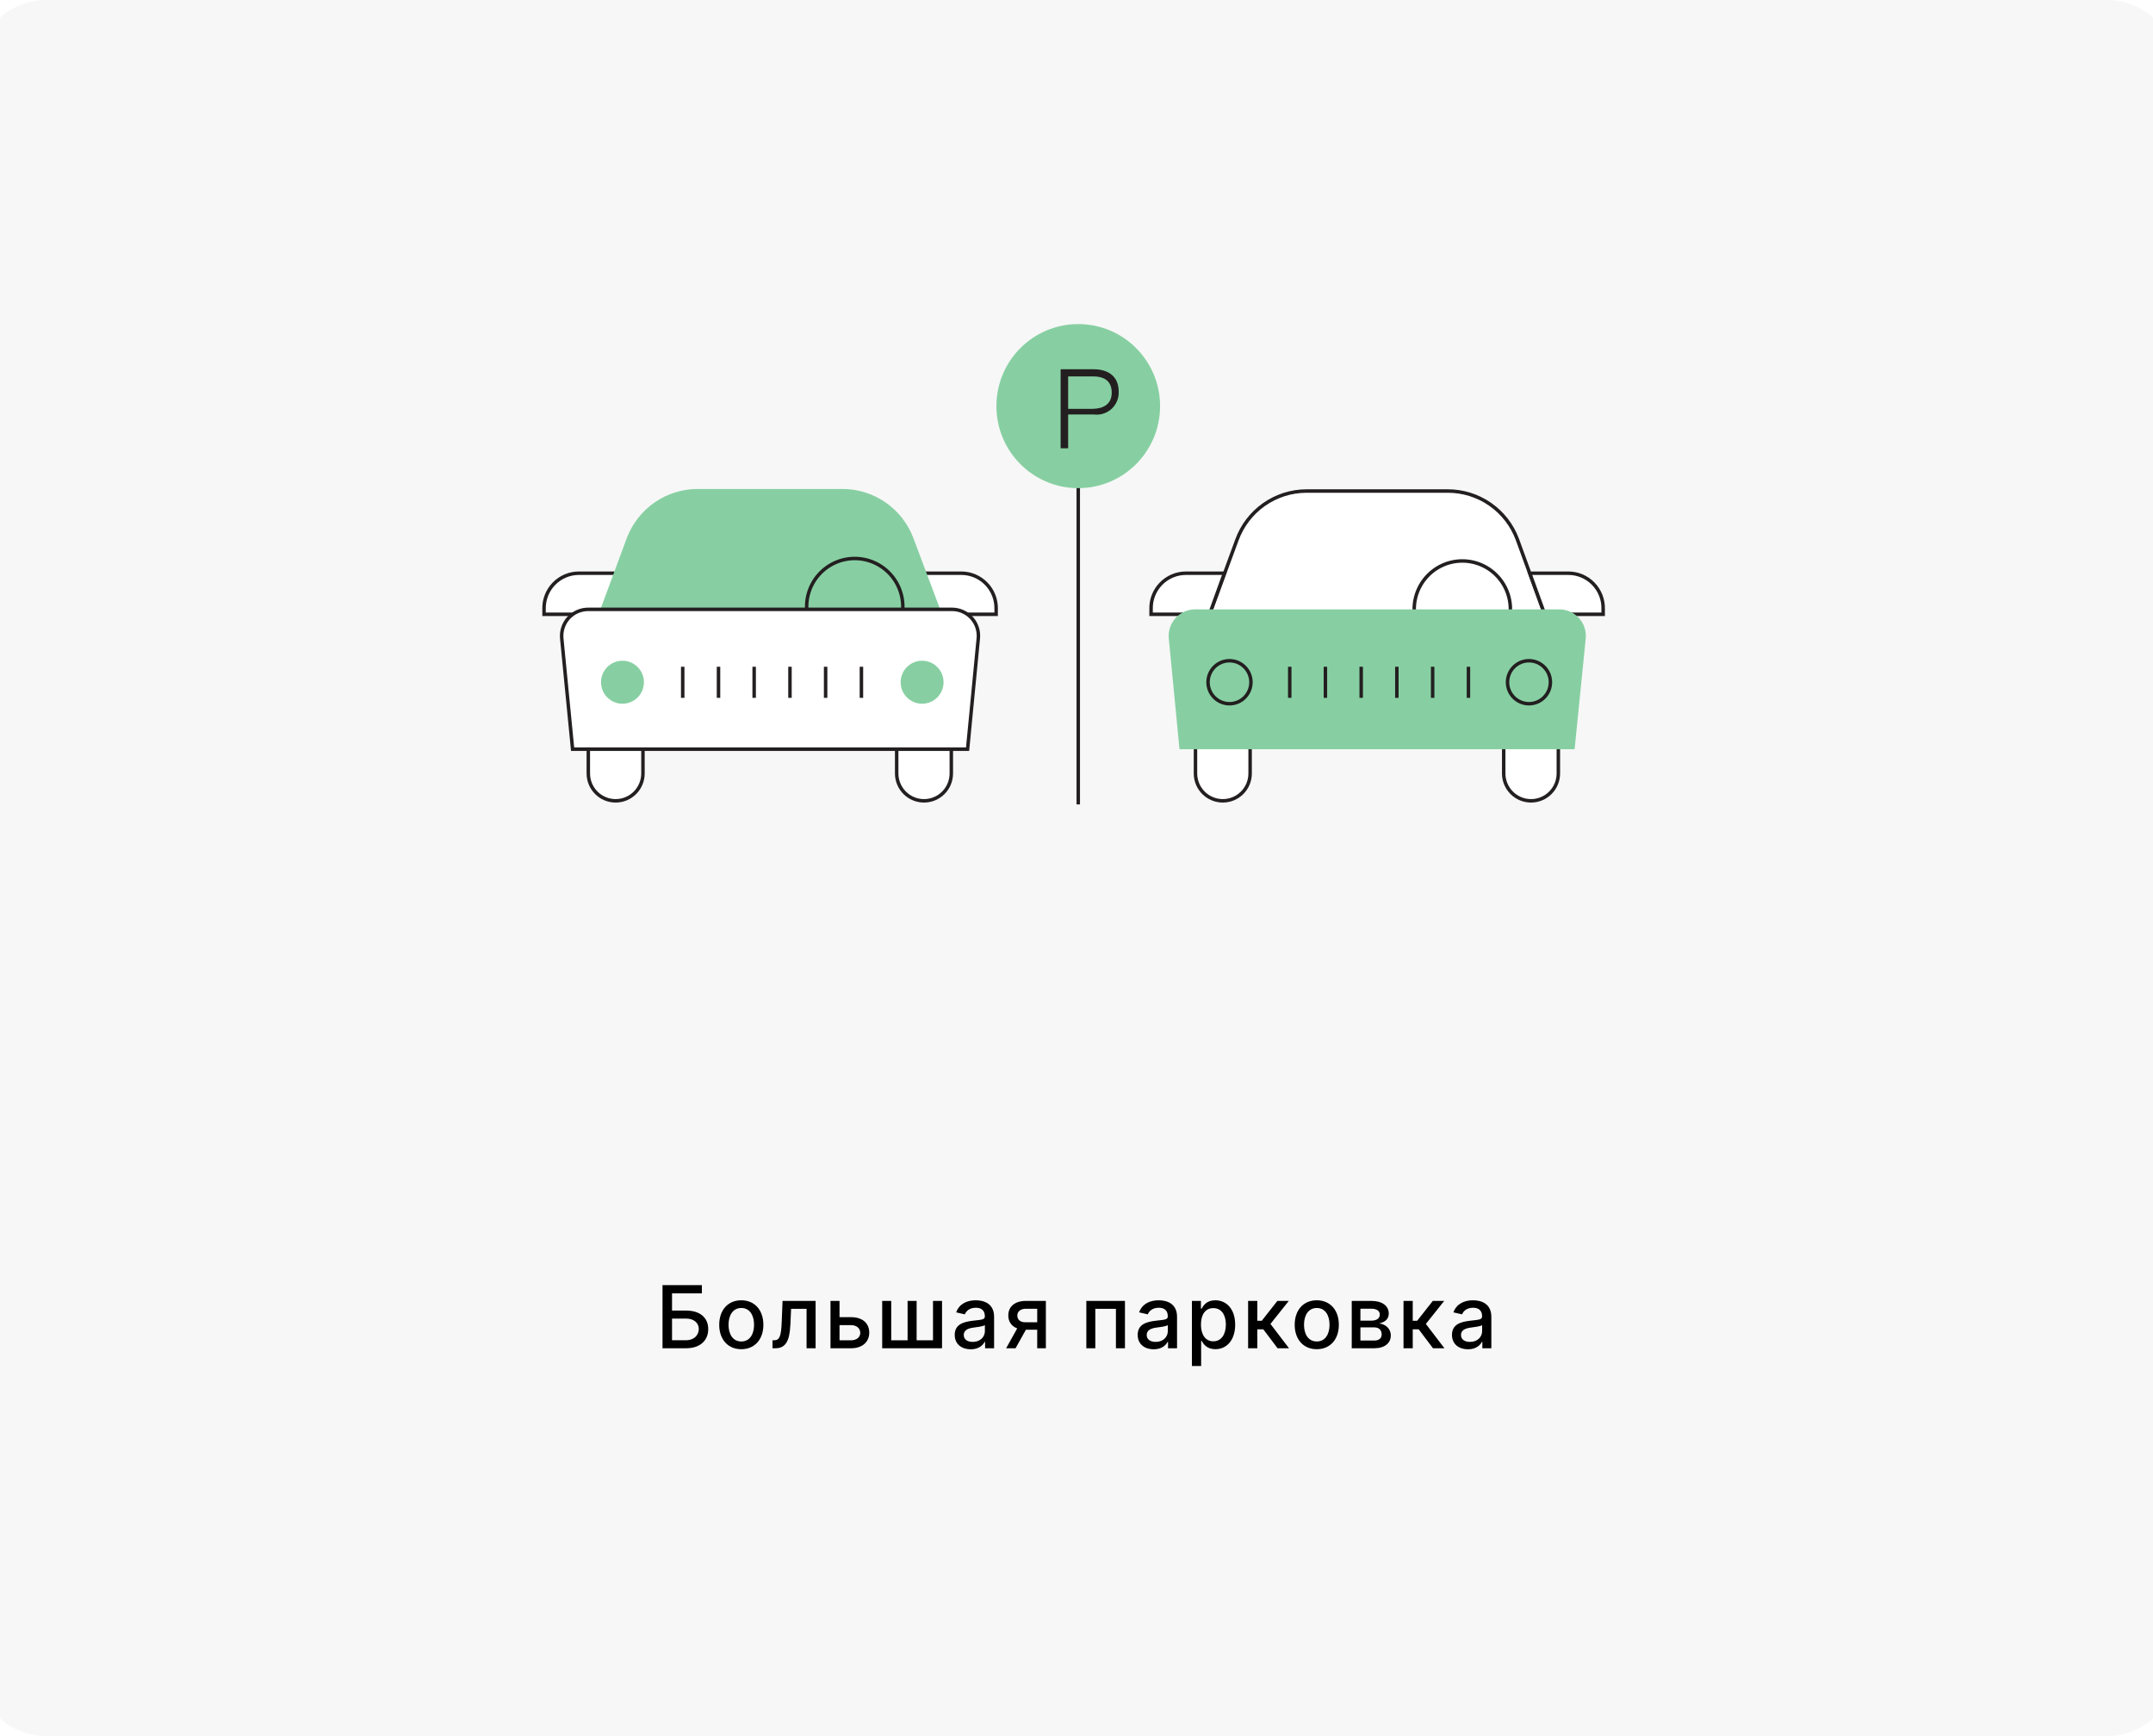 <svg width="372" height="300" viewBox="0 0 372 300" fill="none" xmlns="http://www.w3.org/2000/svg">
<rect x="0" y="0" width="372" height="300" fill="#808080" stroke="none"/>
<g clip-path="url(#clip0)">
<path d="M372 0H0V300H372V0Z" fill="white"/>
<path d="M336 0H36V300H336V0Z" fill="#C4C4C4"/>
<path d="M364 0H8C1.373 0 -4 5.373 -4 12V288C-4 294.627 1.373 300 8 300H364C370.627 300 376 294.627 376 288V12C376 5.373 370.627 0 364 0Z" fill="#F7F7F7"/>
<path d="M114.47 232.978H118.556C120.98 232.978 122.37 231.625 122.37 229.67C122.37 227.72 120.98 226.468 118.556 226.468H116.116V223.485H121.273V222.068H114.47V232.978ZM116.116 231.593V227.853H118.556C119.962 227.853 120.74 228.663 120.74 229.648C120.74 230.66 119.962 231.593 118.556 231.593H116.116ZM128.083 233.143C130.389 233.143 131.897 231.454 131.897 228.924C131.897 226.378 130.389 224.689 128.083 224.689C125.776 224.689 124.269 226.378 124.269 228.924C124.269 231.454 125.776 233.143 128.083 233.143ZM128.088 231.806C126.581 231.806 125.878 230.49 125.878 228.919C125.878 227.353 126.581 226.021 128.088 226.021C129.585 226.021 130.288 227.353 130.288 228.919C130.288 230.49 129.585 231.806 128.088 231.806ZM133.48 232.978H133.991C135.776 232.978 136.431 231.657 136.559 228.951L136.687 226.17H139.361V232.978H140.921V224.796H135.211L135.067 228.418C134.966 230.943 134.678 231.598 133.768 231.598H133.475L133.48 232.978ZM145.056 227.608V224.796H143.495V232.978H147.07C149.072 232.978 150.191 231.816 150.191 230.277C150.191 228.706 149.072 227.608 147.07 227.608H145.056ZM145.056 228.983H147.07C147.986 228.983 148.641 229.536 148.641 230.325C148.641 231.071 147.986 231.603 147.07 231.603H145.056V228.983ZM152.427 224.796V232.978H162.766V224.796H161.205V231.598H158.377V224.796H156.816V231.598H153.988V224.796H152.427ZM167.724 233.159C169.077 233.159 169.838 232.472 170.142 231.859H170.206V232.978H171.761V227.544C171.761 225.163 169.886 224.689 168.587 224.689C167.106 224.689 165.742 225.286 165.209 226.777L166.706 227.118C166.941 226.538 167.537 225.978 168.608 225.978C169.636 225.978 170.163 226.516 170.163 227.443V227.48C170.163 228.061 169.567 228.05 168.097 228.221C166.546 228.402 164.959 228.807 164.959 230.666C164.959 232.274 166.168 233.159 167.724 233.159ZM168.07 231.88C167.17 231.88 166.52 231.475 166.52 230.687C166.52 229.835 167.276 229.531 168.198 229.409C168.714 229.339 169.94 229.201 170.169 228.972V230.027C170.169 230.996 169.396 231.88 168.07 231.88ZM179.212 232.978H180.709V224.796H177.252C175.366 224.796 174.215 225.771 174.215 227.31C174.215 228.386 174.78 229.18 175.755 229.547L173.843 232.978H175.473L177.257 229.776H179.212V232.978ZM179.212 228.487H177.145C176.277 228.487 175.771 228.029 175.776 227.331C175.771 226.628 176.32 226.154 177.252 226.154H179.212V228.487ZM187.699 232.978H189.249V226.17H192.812V232.978H194.373V224.796H187.699V232.978ZM199.333 233.159C200.686 233.159 201.448 232.472 201.752 231.859H201.815V232.978H203.371V227.544C203.371 225.163 201.496 224.689 200.196 224.689C198.715 224.689 197.352 225.286 196.819 226.777L198.316 227.118C198.55 226.538 199.147 225.978 200.217 225.978C201.246 225.978 201.773 226.516 201.773 227.443V227.48C201.773 228.061 201.176 228.05 199.706 228.221C198.156 228.402 196.569 228.807 196.569 230.666C196.569 232.274 197.778 233.159 199.333 233.159ZM199.679 231.88C198.779 231.88 198.129 231.475 198.129 230.687C198.129 229.835 198.886 229.531 199.807 229.409C200.324 229.339 201.549 229.201 201.778 228.972V230.027C201.778 230.996 201.006 231.88 199.679 231.88ZM205.942 236.046H207.535V231.704H207.631C207.918 232.226 208.504 233.137 209.996 233.137C211.977 233.137 213.416 231.55 213.416 228.903C213.416 226.25 211.956 224.689 209.98 224.689C208.462 224.689 207.913 225.616 207.631 226.122H207.498V224.796H205.942V236.046ZM207.503 228.887C207.503 227.177 208.249 226.042 209.639 226.042C211.083 226.042 211.807 227.262 211.807 228.887C211.807 230.527 211.061 231.779 209.639 231.779C208.27 231.779 207.503 230.607 207.503 228.887ZM215.65 232.978H217.243V229.707H218.276L220.742 232.978H222.719L219.512 228.775L222.681 224.796H220.71L218.01 228.226H217.243V224.796H215.65V232.978ZM227.515 233.143C229.822 233.143 231.329 231.454 231.329 228.924C231.329 226.378 229.822 224.689 227.515 224.689C225.209 224.689 223.701 226.378 223.701 228.924C223.701 231.454 225.209 233.143 227.515 233.143ZM227.521 231.806C226.013 231.806 225.31 230.49 225.31 228.919C225.31 227.353 226.013 226.021 227.521 226.021C229.017 226.021 229.72 227.353 229.72 228.919C229.72 230.49 229.017 231.806 227.521 231.806ZM233.557 232.978H237.467C239.256 232.978 240.306 232.072 240.306 230.772C240.306 229.558 239.374 228.812 238.282 228.684C239.288 228.492 239.954 227.938 239.954 226.98C239.954 225.637 238.793 224.796 236.95 224.796H233.557V232.978ZM235.054 231.646V229.371H237.467C238.255 229.371 238.729 229.835 238.729 230.597C238.729 231.246 238.255 231.646 237.467 231.646H235.054ZM235.054 228.205V226.143H236.95C237.856 226.143 238.404 226.522 238.404 227.15C238.404 227.805 237.861 228.205 236.966 228.205H235.054ZM242.503 232.978H244.096V229.707H245.129L247.595 232.978H249.572L246.365 228.775L249.534 224.796H247.563L244.863 228.226H244.096V224.796H242.503V232.978ZM253.64 233.159C254.993 233.159 255.754 232.472 256.058 231.859H256.122V232.978H257.677V227.544C257.677 225.163 255.802 224.689 254.503 224.689C253.022 224.689 251.658 225.286 251.125 226.777L252.622 227.118C252.857 226.538 253.453 225.978 254.524 225.978C255.552 225.978 256.079 226.516 256.079 227.443V227.48C256.079 228.061 255.483 228.05 254.013 228.221C252.462 228.402 250.875 228.807 250.875 230.666C250.875 232.274 252.084 233.159 253.64 233.159ZM253.986 231.88C253.086 231.88 252.436 231.475 252.436 230.687C252.436 229.835 253.192 229.531 254.114 229.409C254.63 229.339 255.856 229.201 256.085 228.972V230.027C256.085 230.996 255.312 231.88 253.986 231.88ZM109.103 245.796H107.543V253.978H109.103V250.579H112.646V253.978H114.201V245.796H112.646V249.199H109.103V245.796ZM119.163 254.159C120.516 254.159 121.277 253.472 121.581 252.859H121.645V253.978H123.2V248.544C123.2 246.163 121.325 245.689 120.026 245.689C118.545 245.689 117.181 246.286 116.648 247.777L118.145 248.118C118.38 247.538 118.976 246.978 120.047 246.978C121.075 246.978 121.602 247.516 121.602 248.443V248.48C121.602 249.061 121.006 249.05 119.536 249.221C117.985 249.402 116.398 249.807 116.398 251.666C116.398 253.274 117.607 254.159 119.163 254.159ZM119.509 252.88C118.609 252.88 117.959 252.475 117.959 251.687C117.959 250.835 118.715 250.531 119.637 250.409C120.153 250.339 121.379 250.201 121.608 249.972V251.027C121.608 251.996 120.835 252.88 119.509 252.88ZM129.733 247.17H132.413V253.978H133.968V247.17H136.637V245.796H129.733V247.17ZM141.917 254.143C143.701 254.143 144.964 253.264 145.326 251.932L143.818 251.66C143.531 252.433 142.838 252.827 141.933 252.827C140.569 252.827 139.653 251.943 139.61 250.366H145.427V249.801C145.427 246.845 143.659 245.689 141.805 245.689C139.525 245.689 138.023 247.426 138.023 249.94C138.023 252.481 139.504 254.143 141.917 254.143ZM139.616 249.173C139.679 248.012 140.521 247.005 141.815 247.005C143.051 247.005 143.861 247.921 143.866 249.173H139.616ZM147.644 257.046H149.237V252.704H149.333C149.62 253.226 150.206 254.137 151.698 254.137C153.679 254.137 155.117 252.55 155.117 249.903C155.117 247.25 153.658 245.689 151.682 245.689C150.164 245.689 149.615 246.616 149.333 247.122H149.2V245.796H147.644V257.046ZM149.205 249.887C149.205 248.177 149.951 247.042 151.341 247.042C152.784 247.042 153.509 248.262 153.509 249.887C153.509 251.527 152.763 252.779 151.341 252.779C149.972 252.779 149.205 251.607 149.205 249.887ZM157.352 257.046H158.945V252.704H159.04C159.328 253.226 159.914 254.137 161.406 254.137C163.387 254.137 164.825 252.55 164.825 249.903C164.825 247.25 163.366 245.689 161.39 245.689C159.871 245.689 159.323 246.616 159.04 247.122H158.907V245.796H157.352V257.046ZM158.913 249.887C158.913 248.177 159.658 247.042 161.049 247.042C162.492 247.042 163.217 248.262 163.217 249.887C163.217 251.527 162.471 252.779 161.049 252.779C159.68 252.779 158.913 251.607 158.913 249.887ZM168.62 251.746V245.796H167.06V253.978H168.791L172.381 248.022V253.978H173.942V245.796H172.227L168.62 251.746ZM175.518 247.17H178.198V253.978H179.753V247.17H182.422V245.796H175.518V247.17ZM187.622 254.143C189.928 254.143 191.436 252.454 191.436 249.924C191.436 247.378 189.928 245.689 187.622 245.689C185.315 245.689 183.808 247.378 183.808 249.924C183.808 252.454 185.315 254.143 187.622 254.143ZM187.627 252.806C186.12 252.806 185.417 251.49 185.417 249.919C185.417 248.353 186.12 247.021 187.627 247.021C189.124 247.021 189.827 248.353 189.827 249.919C189.827 251.49 189.124 252.806 187.627 252.806ZM193.664 257.046H195.256V252.704H195.352C195.64 253.226 196.226 254.137 197.717 254.137C199.699 254.137 201.137 252.55 201.137 249.903C201.137 247.25 199.677 245.689 197.701 245.689C196.183 245.689 195.635 246.616 195.352 247.122H195.219V245.796H193.664V257.046ZM195.224 249.887C195.224 248.177 195.97 247.042 197.36 247.042C198.804 247.042 199.528 248.262 199.528 249.887C199.528 251.527 198.783 252.779 197.36 252.779C195.991 252.779 195.224 251.607 195.224 249.887ZM204.932 251.746V245.796H203.371V253.978H205.103L208.693 248.022V253.978H210.254V245.796H208.538L204.932 251.746ZM214.406 251.746V245.796H212.845V253.978H214.576L218.166 248.022V253.978H219.727V245.796H218.012L214.406 251.746ZM225.939 256.337H227.516V253.978H233.221V256.337H234.776V252.598H233.519V245.796H227.958L227.702 248.848C227.532 250.909 227.281 251.985 226.605 252.598H225.939V256.337ZM228.309 252.598C228.853 251.836 229.055 250.568 229.215 248.848L229.385 247.159H231.964V252.598H228.309ZM240.229 254.143C242.536 254.143 244.043 252.454 244.043 249.924C244.043 247.378 242.536 245.689 240.229 245.689C237.923 245.689 236.415 247.378 236.415 249.924C236.415 252.454 237.923 254.143 240.229 254.143ZM240.234 252.806C238.727 252.806 238.024 251.49 238.024 249.919C238.024 248.353 238.727 247.021 240.234 247.021C241.731 247.021 242.434 248.353 242.434 249.919C242.434 251.49 241.731 252.806 240.234 252.806ZM250.862 252.007L248.274 245.796H246.271V253.978H247.832V248.028L250.271 253.978H251.454L253.936 248.049V253.978H255.486V245.796H253.505L250.862 252.007ZM260.44 254.159C261.793 254.159 262.554 253.472 262.858 252.859H262.922V253.978H264.477V248.544C264.477 246.163 262.602 245.689 261.303 245.689C259.822 245.689 258.458 246.286 257.926 247.777L259.422 248.118C259.657 247.538 260.253 246.978 261.324 246.978C262.352 246.978 262.879 247.516 262.879 248.443V248.48C262.879 249.061 262.283 249.05 260.813 249.221C259.263 249.402 257.675 249.807 257.675 251.666C257.675 253.274 258.884 254.159 260.44 254.159ZM260.786 252.88C259.886 252.88 259.236 252.475 259.236 251.687C259.236 250.835 259.992 250.531 260.914 250.409C261.431 250.339 262.656 250.201 262.885 249.972V251.027C262.885 251.996 262.112 252.88 260.786 252.88Z" fill="black"/>
<path d="M186.303 74.178V139.001" stroke="#231F20" stroke-width="0.6" stroke-miterlimit="10"/>
<path d="M206.722 128.562H215.999V133.65C215.999 134.905 215.502 136.11 214.617 136.997C213.731 137.885 212.531 138.383 211.278 138.383C210.027 138.383 208.825 137.885 207.939 136.997C207.054 136.11 206.557 134.905 206.557 133.65V128.562H206.722Z" fill="white" stroke="#231F20" stroke-width="0.6" stroke-miterlimit="10"/>
<path d="M259.955 128.562H269.255V133.65C269.255 134.905 268.758 136.11 267.872 136.997C266.987 137.885 265.786 138.383 264.533 138.383C263.282 138.383 262.081 137.885 261.197 136.997C260.312 136.11 259.812 134.905 259.812 133.65V128.562H259.955Z" fill="white" stroke="#231F20" stroke-width="0.6" stroke-miterlimit="10"/>
<path d="M266.894 106.15H208.987L213.708 93.322C214.605 90.842 216.241 88.698 218.395 87.183C220.55 85.667 223.117 84.852 225.748 84.85H250.109C252.731 84.838 255.293 85.633 257.45 87.127C259.607 88.621 261.256 90.742 262.173 93.204L266.894 106.15Z" fill="white" stroke="#231F20" stroke-width="0.6" stroke-miterlimit="10"/>
<path d="M208.989 106.151H198.886V105.229C198.866 104.424 199.008 103.624 199.301 102.875C199.596 102.126 200.036 101.444 200.597 100.869C201.158 100.293 201.829 99.835 202.568 99.523C203.308 99.211 204.102 99.051 204.905 99.051H211.561L208.989 106.151Z" fill="white" stroke="#231F20" stroke-width="0.6" stroke-miterlimit="10"/>
<path d="M266.895 106.151H276.998V105.229C277.017 104.424 276.876 103.624 276.581 102.875C276.288 102.126 275.847 101.444 275.286 100.869C274.725 100.293 274.055 99.835 273.315 99.523C272.576 99.211 271.782 99.051 270.979 99.051H264.321L266.895 106.151Z" fill="white" stroke="#231F20" stroke-width="0.6" stroke-miterlimit="10"/>
<path d="M244.397 106.151C244.273 104.989 244.394 103.814 244.753 102.702C245.112 101.59 245.7 100.566 246.479 99.696C247.259 98.827 248.212 98.131 249.277 97.656C250.341 97.18 251.493 96.934 252.659 96.934C253.825 96.934 254.979 97.18 256.044 97.656C257.109 98.131 258.061 98.827 258.84 99.696C259.62 100.566 260.208 101.59 260.567 102.702C260.924 103.814 261.047 104.989 260.921 106.151" fill="white"/>
<path d="M244.397 106.151C244.273 104.989 244.394 103.814 244.753 102.702C245.112 101.59 245.7 100.566 246.479 99.696C247.259 98.827 248.212 98.131 249.277 97.656C250.341 97.18 251.493 96.934 252.659 96.934C253.825 96.934 254.979 97.18 256.044 97.656C257.109 98.131 258.061 98.827 258.84 99.696C259.62 100.566 260.208 101.59 260.567 102.702C260.924 103.814 261.047 104.989 260.921 106.151" stroke="#231F20" stroke-width="0.6" stroke-miterlimit="10"/>
<path d="M272.065 129.462H203.795L201.954 110.409C201.881 109.772 201.943 109.127 202.133 108.515C202.325 107.902 202.643 107.337 203.066 106.856C203.487 106.374 204.007 105.987 204.588 105.719C205.169 105.45 205.799 105.306 206.439 105.297H269.421C270.066 105.296 270.705 105.433 271.295 105.697C271.884 105.961 272.411 106.347 272.842 106.829C273.272 107.313 273.596 107.881 273.791 108.497C273.987 109.114 274.05 109.766 273.977 110.409L272.065 129.462Z" fill="#87CFA2"/>
<path d="M212.436 121.604C214.481 121.604 216.142 119.941 216.142 117.889C216.142 115.837 214.481 114.174 212.436 114.174C210.388 114.174 208.728 115.837 208.728 117.889C208.728 119.941 210.388 121.604 212.436 121.604Z" stroke="#231F20" stroke-width="0.6" stroke-miterlimit="10"/>
<path d="M264.179 121.604C266.226 121.604 267.885 119.941 267.885 117.889C267.885 115.837 266.226 114.174 264.179 114.174C262.133 114.174 260.473 115.837 260.473 117.889C260.473 119.941 262.133 121.604 264.179 121.604Z" stroke="#231F20" stroke-width="0.6" stroke-miterlimit="10"/>
<path d="M222.845 115.215V120.588" stroke="#231F20" stroke-width="0.6" stroke-miterlimit="10"/>
<path d="M229.007 115.215V120.588" stroke="#231F20" stroke-width="0.6" stroke-miterlimit="10"/>
<path d="M235.191 115.215V120.588" stroke="#231F20" stroke-width="0.6" stroke-miterlimit="10"/>
<path d="M241.352 115.215V120.588" stroke="#231F20" stroke-width="0.6" stroke-miterlimit="10"/>
<path d="M247.537 115.215V120.588" stroke="#231F20" stroke-width="0.6" stroke-miterlimit="10"/>
<path d="M253.721 115.215V120.588" stroke="#231F20" stroke-width="0.6" stroke-miterlimit="10"/>
<path d="M101.839 128.562H111.092V133.65C111.092 134.905 110.595 136.11 109.71 136.997C108.824 137.885 107.623 138.383 106.371 138.383C105.119 138.383 103.918 137.885 103.033 136.997C102.147 136.11 101.65 134.905 101.65 133.65V128.562H101.839Z" fill="white" stroke="#231F20" stroke-width="0.6" stroke-miterlimit="10"/>
<path d="M155.094 128.562H164.371V133.65C164.371 134.905 163.874 136.11 162.989 136.997C162.103 137.885 160.903 138.383 159.65 138.383C158.399 138.383 157.197 137.885 156.313 136.997C155.427 136.11 154.929 134.905 154.929 133.65V128.562H155.094Z" fill="white" stroke="#231F20" stroke-width="0.6" stroke-miterlimit="10"/>
<path d="M104.011 106.151H94.002V105.229C93.983 104.424 94.124 103.624 94.419 102.875C94.713 102.126 95.153 101.444 95.714 100.869C96.275 100.293 96.945 99.835 97.684 99.523C98.424 99.211 99.219 99.051 100.021 99.051H106.678L104.011 106.151Z" fill="white" stroke="#231F20" stroke-width="0.6" stroke-miterlimit="10"/>
<path d="M162.012 106.151H172.115V105.229C172.133 104.424 171.992 103.624 171.698 102.875C171.404 102.126 170.963 101.444 170.402 100.869C169.841 100.293 169.172 99.835 168.432 99.523C167.693 99.211 166.898 99.051 166.095 99.051H159.438L162.012 106.151Z" fill="white" stroke="#231F20" stroke-width="0.6" stroke-miterlimit="10"/>
<path d="M162.601 105.723H103.585L108.33 92.896C109.282 90.425 110.957 88.301 113.135 86.801C115.313 85.302 117.893 84.498 120.535 84.494H145.486C148.145 84.479 150.744 85.274 152.941 86.774C155.138 88.275 156.828 90.41 157.785 92.896L162.601 105.723Z" fill="#87CFA2"/>
<path d="M139.421 105.726C139.297 104.563 139.418 103.388 139.777 102.276C140.135 101.163 140.724 100.139 141.503 99.27C142.282 98.401 143.236 97.706 144.299 97.23C145.364 96.754 146.517 96.508 147.683 96.508C148.849 96.508 150.001 96.754 151.066 97.23C152.131 97.706 153.085 98.401 153.864 99.27C154.643 100.139 155.231 101.163 155.589 102.276C155.948 103.388 156.069 104.563 155.945 105.726" stroke="#231F20" stroke-width="0.6" stroke-miterlimit="10"/>
<path d="M186.303 84.353C194.112 84.353 200.442 78.005 200.442 70.176C200.442 62.347 194.112 56 186.303 56C178.492 56 172.162 62.347 172.162 70.176C172.162 78.005 178.492 84.353 186.303 84.353Z" fill="#87CFA2"/>
<path d="M188.993 63.81C191.543 63.81 193.289 65.088 193.289 67.644C193.319 68.203 193.225 68.762 193.014 69.28C192.803 69.798 192.482 70.264 192.072 70.643C191.662 71.023 191.173 71.307 190.641 71.476C190.11 71.645 189.546 71.694 188.993 71.62H184.556V77.466H183.257V63.81H188.993ZM184.556 70.65H188.686C190.575 70.65 192.086 69.893 192.086 67.858C192.086 65.822 190.787 65.041 188.828 65.041H184.556V70.65Z" fill="#231F20"/>
<path d="M167.182 129.461H98.935L97.07 110.41C96.997 109.765 97.061 109.111 97.258 108.492C97.455 107.874 97.78 107.304 98.213 106.82C98.646 106.338 99.176 105.952 99.769 105.69C100.361 105.427 101.002 105.293 101.65 105.297H164.56C165.2 105.306 165.83 105.449 166.41 105.718C166.989 105.987 167.508 106.375 167.928 106.857C168.349 107.338 168.664 107.904 168.852 108.516C169.041 109.128 169.099 109.773 169.023 110.41L167.182 129.461Z" fill="white" stroke="#231F20" stroke-width="0.6" stroke-miterlimit="10"/>
<path d="M107.552 121.604C109.598 121.604 111.258 119.941 111.258 117.889C111.258 115.837 109.598 114.174 107.552 114.174C105.505 114.174 103.845 115.837 103.845 117.889C103.845 119.941 105.505 121.604 107.552 121.604Z" fill="#87CFA2"/>
<path d="M159.321 121.604C161.368 121.604 163.027 119.941 163.027 117.889C163.027 115.837 161.368 114.174 159.321 114.174C157.274 114.174 155.615 115.837 155.615 117.889C155.615 119.941 157.274 121.604 159.321 121.604Z" fill="#87CFA2"/>
<path d="M117.962 115.215V120.588" stroke="#231F20" stroke-width="0.6" stroke-miterlimit="10"/>
<path d="M124.146 115.215V120.588" stroke="#231F20" stroke-width="0.6" stroke-miterlimit="10"/>
<path d="M130.306 115.215V120.588" stroke="#231F20" stroke-width="0.6" stroke-miterlimit="10"/>
<path d="M136.493 115.215V120.588" stroke="#231F20" stroke-width="0.6" stroke-miterlimit="10"/>
<path d="M142.653 115.215V120.588" stroke="#231F20" stroke-width="0.6" stroke-miterlimit="10"/>
<path d="M148.839 115.215V120.588" stroke="#231F20" stroke-width="0.6" stroke-miterlimit="10"/>
<rect x="107" y="239" width="164" height="25" fill="#F7F7F7"/>
</g>
<defs>
<clipPath id="clip0">
<rect width="372" height="300" fill="white"/>
</clipPath>
</defs>
</svg>
